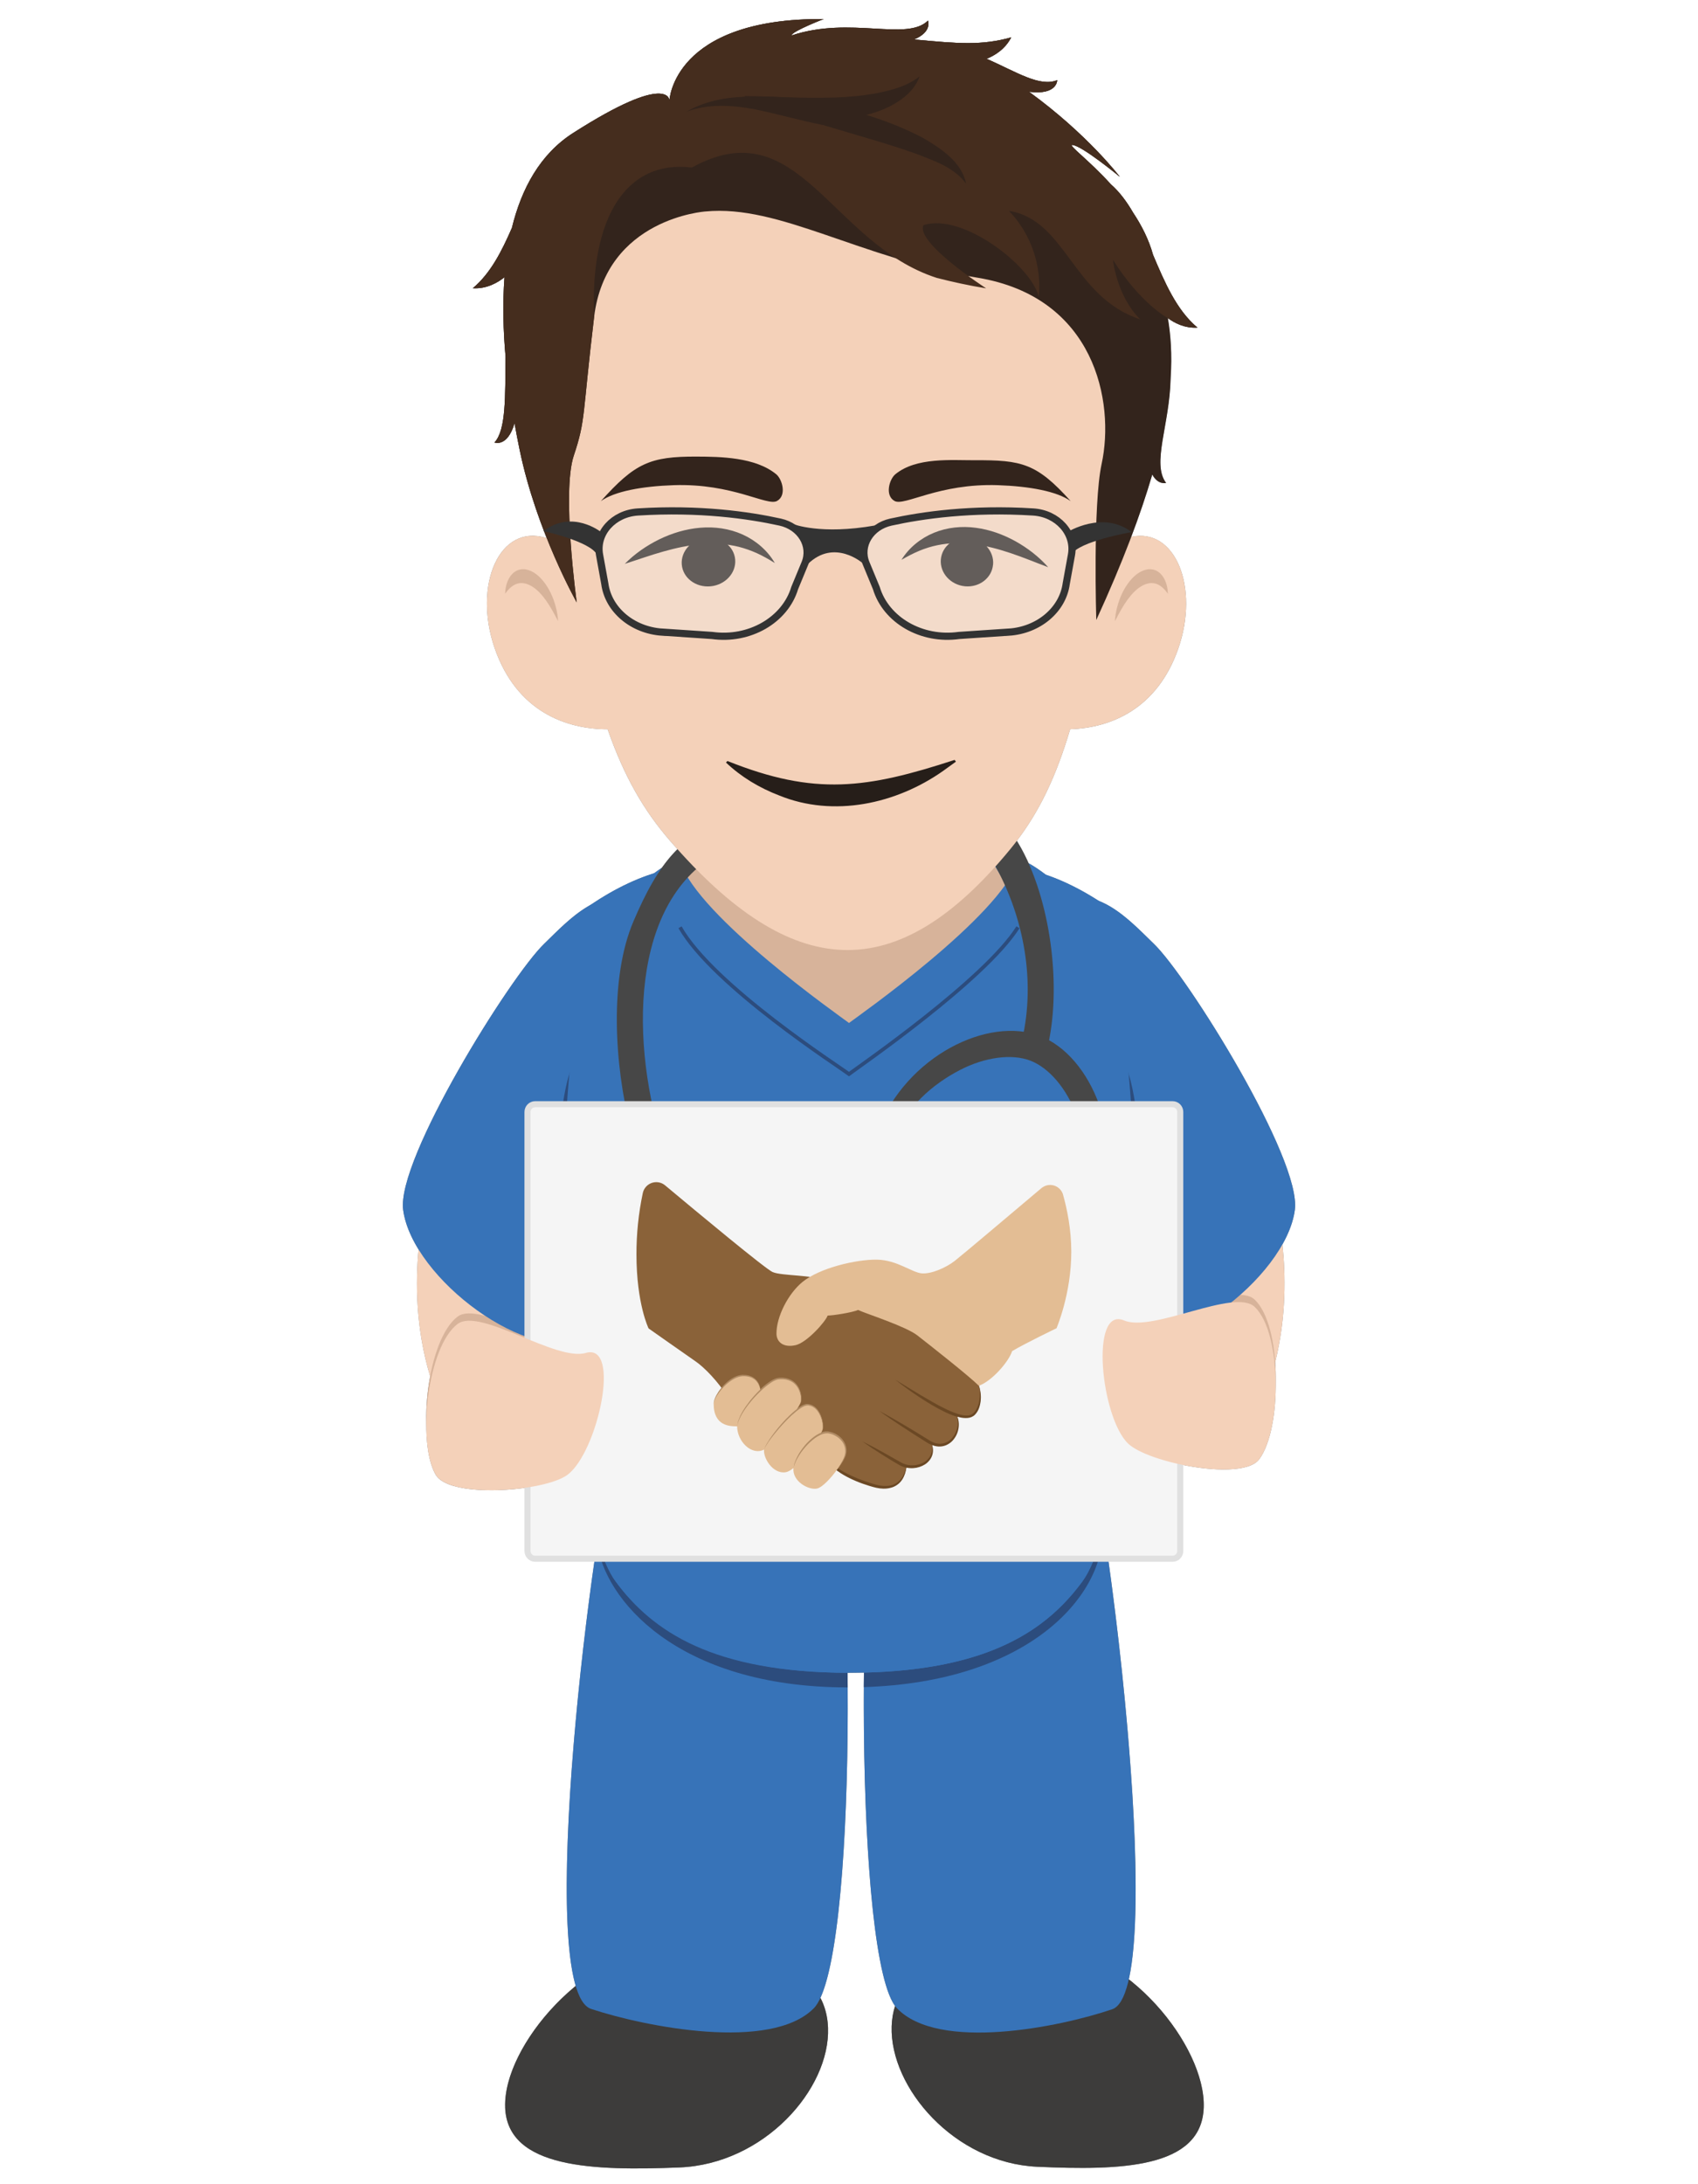 <?xml version="1.0" encoding="UTF-8"?><svg xmlns="http://www.w3.org/2000/svg" xmlns:xlink="http://www.w3.org/1999/xlink" viewBox="0 0 350 450"><defs><filter id="outer-glow-37" filterUnits="userSpaceOnUse"><feOffset dx="0" dy="0"/><feGaussianBlur result="blur" stdDeviation="4"/><feFlood flood-color="#000" flood-opacity=".5"/><feComposite in2="blur" operator="in"/><feComposite in="SourceGraphic"/></filter></defs><g id="shadow"><rect x="-1146.45" y="-142.57" width="4702.08" height="1840.43" fill="none" stroke="#9e6fb2" stroke-miterlimit="10" stroke-width="22"/><path d="m237.82,194.43c-2.88-2.76-6.86-7.09-11.36-8.83-3.77-2.43-7.43-4.2-10.87-5.37-1.27-.97-2.54-1.83-3.57-2.38-.63-1.4-1.3-2.74-2.03-3.97-.13-.22-.27-.43-.4-.65,4.65-6.11,8.08-13.17,10.99-22.99,8.27-.28,17.92-4.06,22.3-16.64,4.37-12.56-.58-24.99-9.72-22.99,1.77-4.68,3.2-8.95,4.33-12.84,1.19,2.21,2.85,1.73,2.85,1.73-3.03-4,.73-11.93.93-21.54.33-5.02,0-9.04-.58-12.43,1.34.99,3.49,2.14,6.13,1.97-4.32-3.62-6.75-9.32-9.16-15-.86-3.13-2.36-6.06-4.12-8.71-1.29-2.22-2.76-4.23-4.59-5.84h0c-4.62-5.09-8.98-8.18-7.88-8.08,2.02.18,9.75,6.56,9.75,6.56,0,0-6.66-8.77-18.72-17.52h0c5.86.75,5.81-2.4,5.81-2.4-3.58,1.48-8.34-1.65-14.55-4.4,1.55-.62,3.79-1.9,5.07-4.41-6.08,1.7-10.9,1.3-20.03.43,3.81-1.58,2.87-3.88,2.87-3.88-4.41,4.34-15.93-.99-28.09,3.05-.03-.02-.04-.04-.03-.06.43-.91,6.63-3.31,6.63-3.31-31.06-.2-31.8,16.77-31.8,16.77,0,0,0-5.97-19.82,6.69-6.82,4.35-10.67,11.45-12.65,19.57-2.09,4.79-4.39,9.36-8.06,12.43,2.92.19,5.24-1.23,6.53-2.27-.41,5.47-.25,11.07.22,16.37-.09,7.96.16,15.07-2.28,17.68,0,0,2.65,1.07,4.13-3.96.35,1.99.72,3.84,1.06,5.5,1.25,6.04,3.12,11.78,4.99,16.66-.02.02-.04.03-.06.04,0,0,.04,0,.09.02.19.49.38.97.56,1.44-9.77-3.15-15.24,9.72-10.71,22.72,4.56,13.08,14.8,16.65,23.27,16.66,3.46,9.88,7.49,16.75,12.8,22.9.53.62,1.06,1.21,1.6,1.8-1.16,1.16-2.22,2.43-3.21,3.82-.52.35-1.07.73-1.63,1.15-4.07,1.27-8.46,3.4-13,6.47-3.79,2.04-7.13,5.63-9.63,8.04-6.95,6.68-30.5,44.41-29.08,54.86.36,2.63,1.49,5.41,3.18,8.14-.64,6.69-.62,16.2,2.39,26.13-.58,3.08-.86,6.34-.8,9.35-.07,4.44.54,8.51,1.94,10.93,1.95,3.36,11.48,3.76,18.92,2.62v13.09c0,.88.7,1.6,1.56,1.6h12.31c-4.24,29.32-8.23,73.45-3.93,88.01-8.71,7.15-14.82,17.41-14.55,25.01.45,12.65,18.42,13.09,35.9,12.39,17.48-.69,31.11-16.14,30.66-28.78-.08-2.3-.63-4.35-1.57-6.17,4.15-8.98,5.8-37.32,5.62-63.95h0c0-1.01-.02-2.01-.03-3.01.05,0,.11,0,.16,0,.05,0,.09,0,.14,0,1.05,0,2.07-.02,3.08-.04-.31,29.46,1.54,62.04,6.42,68.68-.42,1.29-.66,2.69-.71,4.2-.39,12.65,12.97,28.15,30.02,28.92,17.05.77,33.91.4,34.31-12.25.25-8.07-6.27-19.17-15.44-26.36,3.55-15.84-.25-58.23-4.26-86.66h13.3c.86,0,1.56-.72,1.56-1.6v-17.84c6.71,1.45,14.24,1.67,16.27-1.05,2.34-3.13,3.51-9.64,3.4-16.04.02-1.32-.02-2.65-.11-3.95,2.34-9.38,2.15-18.17,1.49-24.27,1.35-2.39,2.26-4.8,2.57-7.1,1.42-10.45-22.12-48.18-29.08-54.86Z" fill="gray" filter="url(#outer-glow-37)"/></g><g id="Ebene_3"><g><g><path d="m87.86,247.96s-6.63,23.56,4.75,45.28l9.82-26.72-14.56-18.56Z" fill="#f4d1b9"/><path d="m262.85,247.96s6.63,23.56-4.75,45.28l-12.37-22.77,17.11-22.52Z" fill="#f4d1b9"/><path d="m231.71,270.55c-7.12-3.02-4.79,19.98.83,25.37,4.15,3.98,23.55,7.85,27.01,3.24,4.67-6.25,4.71-26-.91-31.39-4.15-3.98-20.98,5.3-26.93,2.78Z" fill="#d7b39a"/><path d="m120.74,277.23c7.42-2.15,2.46,20.41-3.74,25.09-4.58,3.46-24.29,5-27.19,0-3.92-6.76-1.69-26.38,4.51-31.06,4.58-3.46,20.23,7.76,26.42,5.97Z" fill="#d7b39a"/></g><path d="m248.12,434.16c-.39,12.64-17.26,13.02-34.31,12.25-17.05-.77-30.41-16.27-30.02-28.92.39-12.64,14.39-17.64,31.45-16.87,17.05.77,33.28,20.9,32.88,33.54Z" fill="#3d3c3b"/><path d="m223.88,295.99c-6.52-22.25-34.41-20.32-41.8-.15-5.46,14.91-6.15,108.58,2.81,117.92,8.57,8.94,33.48,3.9,44.36.2,11.53-3.92-.56-101.52-5.38-117.97Z" fill="#3773b8"/><path d="m108.62,229.95c1.8-19.73,5.41-38.01,11.78-42.59,22.24-15.95,41.38-8.85,37.55,7.64-3.92,16.88-5.58,33.66-6.03,49.58" fill="#3773b8"/><path d="m240.85,229.95c-1.8-19.73-5.41-38.01-11.78-42.59-22.24-15.95-41.38-8.85-37.55,7.64,3.92,16.88,5.58,33.66,6.03,49.58" fill="#3773b8"/><path d="m104.12,434.16c.45,12.65,18.42,13.09,35.9,12.39,17.48-.69,31.11-16.14,30.66-28.78-.45-12.65-14.82-17.71-32.3-17.02-17.48.7-34.71,20.76-34.25,33.41Z" fill="#3d3c3b"/><path d="m147.09,170.73c18.28-25.59,31.94-23.26,52.51,0,5.44,6.16,13.2,20.64,20.15,37.4,12.46,30.06-2.49,60.06-13.22,69.88-11.22,10.26-10.07-20.07-33.57-19.66-23.88.41-23.91,25.7-34.28,13.98-8.15-9.21-25.92-22.97-16.59-48.79,8.09-22.38,18.73-44.02,25.01-52.8Z" fill="#d7b39a"/><path d="m127.27,295.93c6.71-22.24,35.58-20.26,43.24-.08,5.66,14.91,6.47,108.59-2.78,117.92-8.85,8.92-34.64,3.84-45.89.12-11.92-3.94.47-101.52,5.43-117.96Z" fill="#3773b8"/><path d="m223.12,325.8c-7.3,9.97-19.22,18.2-45.04,18.8-.01,1-.02,1.99-.03,2.99,34.07-1.07,49.2-18.78,49.2-31.65h0c-1.23,4.38-2.61,7.78-4.13,9.85Z" fill="#2c4c7d"/><path d="m126.88,325.8c-1.29-1.76-2.48-4.49-3.57-7.96h-.22c1.38,11.38,16.2,29.79,51.64,29.81,0-1.01-.02-2.01-.03-3.01-27.75-.07-40.69-9.11-47.81-18.84Z" fill="#2c4c7d"/><path d="m121.12,275.69c-11.84,5.87-36.1-12.26-38.02-26.4-1.42-10.45,22.12-48.18,29.08-54.86,4.72-4.53,12.39-13.29,20.5-7.89,8.24,5.49,16.22,27.6,17.19,34.73,1.42,10.45-20,50.08-28.75,54.41Z" fill="#3773b8"/><path d="m123.92,279.74s-9.08-2-9.53-8.01c-.45-6.01-.99-48.06,4.91-54.56s15.51-17.52,15.51-6.51-4.54,71.08-7.72,70.08l-3.18-1Z" fill="#2c4c7d"/><path d="m228.88,275.69c11.84,5.87,36.1-12.26,38.02-26.4,1.42-10.45-22.12-48.18-29.08-54.86-4.72-4.53-12.39-13.29-20.5-7.89-8.24,5.49-16.22,27.6-17.19,34.73-1.42,10.45,20,50.08,28.75,54.41Z" fill="#3773b8"/><path d="m226.08,279.74s9.08-2,9.53-8.01c.45-6.01.99-48.06-4.91-54.56-5.9-6.51-15.51-17.52-15.51-6.51,0,11.01,4.54,71.08,7.72,70.08l3.18-1Z" fill="#2c4c7d"/><path d="m221.25,185.56h0c-.74-1.77-10.8-9.95-11.42-8.05-3.76,11.44-33.18,31.99-34.83,33.25-1.65-1.26-31.07-21.81-34.83-33.25-.63-1.9-10.68,6.28-11.42,8.05h0c-16.51,7.65-15.25,102.61-5.16,133.14.95,2.98,2.05,5.39,3.29,7.09,0,0,0,0,0,0,0,.01.02.03.03.04,7.58,10.33,20.12,18.77,47.95,18.8.05,0,.09,0,.14,0,19.23,0,31.18-4.01,39.23-9.88,3.66-2.67,6.52-5.72,8.89-8.96,1.24-1.7,2.34-4.11,3.29-7.1,10.09-30.54,11.35-125.5-5.16-133.14Z" fill="#3773b8"/><g><g><g><path d="m180.37,263.85c-4.69-2.56-3.7-11.36-3.3-15.13.68-7.46,2.93-14.69,6.59-21.23l3.19,1.92c-3.04,5.05-5.2,12.08-6.01,19.36-.81,7.28.17,11.17.91,11.68h0l-1.37,3.4Z" fill="#e2e2e2"/><rect x="182.18" y="258.72" width="5.14" height="9.71" rx="1.36" ry="1.36" transform="translate(-127.68 340.99) rotate(-68.89)" fill="#c5c5c5"/></g><g><path d="m206.01,273.47c5.19,1.25,10.37-5.97,12.6-9.02,4.72-6.39,8.15-13.81,9.42-20.18l-3.65-.72c-1.55,6.66-4.46,12.94-8.54,18.43-4.24,5.83-7.64,8.16-8.5,8.1h0l-1.33,3.39Z" fill="#e2e2e2"/><rect x="200.4" y="265.37" width="5.14" height="9.71" rx="1.36" ry="1.36" transform="translate(-122.21 362.3) rotate(-68.9)" fill="#c5c5c5"/></g><path d="m226.35,250.33l-3.6-1.62c2.28-5.91,1.43-12.78-.86-18.98-2.03-5.48-5.66-9.72-9.48-11.2-3.82-1.48-9.39-.75-14.54,1.92-5.85,3.04-10.95,7.67-13.19,13.56l-3.82-1c5.97-15.52,22.92-23.68,33.52-19.57s17.93,21.4,11.97,36.89Z" fill="#474747"/></g><path d="m179.58,157.28c22.82,5.83,36.82,34.49,30.9,57.74l5.3,1.34c3.24-12.78.78-31.37-5.8-42.48-6.58-11.11-16.48-19.02-28.97-22.21l-1.44,5.6Z" fill="#474747"/></g><g><path d="m154.71,173.19c-22.82,5.83-25.39,34.47-19.48,57.73l-5.31,1.35c-3.24-12.78-4.38-30.68.66-42.47,5.04-11.79,10.2-19.02,22.69-22.2l1.44,5.59Z" fill="#474747"/><g><path d="m138.72,233.54c.65,2.5-1.3,5.15-4.34,5.92s-6.02-.62-6.66-3.11c-.64-2.49-1.16-4.56,4.34-5.91,5.5-1.35,6.04.67,6.65,3.1Z" fill="#e2e2e2"/><path d="m122.14,250.61c.01,7.86,6.39,14.22,14.25,14.21,7.86-.01,14.22-6.39,14.21-14.25-.01-7.86-6.39-14.22-14.25-14.21-7.85,0-14.22,6.38-14.21,14.23,0,0,0,.01,0,.02Z" fill="#c5c5c5"/><path d="m123.09,250.69c.02,7.39,6.02,13.38,13.42,13.36,7.39-.02,13.38-6.02,13.36-13.42-.02-7.39-6.02-13.38-13.42-13.36-7.37.02-13.35,5.99-13.36,13.36v.05Z" fill="#e2e2e2"/><path d="m129.14,252.34c1.04,4.06,5.17,6.51,9.23,5.47,4.06-1.04,6.51-5.17,5.47-9.23-1.04-4.06-5.16-6.51-9.22-5.47h0c-4.06,1.03-6.51,5.16-5.48,9.22,0,0,0,0,0,0Z" fill="#c5c5c5"/></g></g><path d="m208.22,174.98c-23.47,28.55-44.95,27.36-70.16-1.82-9.38-10.85-14.74-23.95-20.08-51.84-3.88-20.28-9.06-56.84-3.44-64.83,36.29-51.59,102.27-21.83,115.14-.77,5.29,8.66.43,45.3-2.92,65.6-4.72,28.64-9.37,42.5-18.54,53.66Z" fill="#f4d1b9"/><g><path d="m128.79,116.16c2.07-2.09,4.49-3.75,7.1-5.04,2.62-1.27,5.46-2.14,8.42-2.39,2.95-.26,6.02.16,8.77,1.4,2.75,1.24,5.13,3.29,6.63,5.87-1.24-.77-2.44-1.46-3.68-2.02-1.24-.56-2.49-1-3.75-1.32-2.53-.63-5.12-.77-7.71-.55-2.6.22-5.2.77-7.81,1.51-2.62.73-5.22,1.67-7.96,2.54Z" fill="#261e19"/><path d="m140.53,116.3c.22,2.76,2.87,4.77,5.91,4.5,3.04-.28,5.32-2.74,5.1-5.5-.22-2.76-2.87-4.77-5.91-4.5-3.04.28-5.32,2.74-5.1,5.5Z" fill="#261e19"/></g><g><path d="m216.04,116.84c-1.94-2.18-4.24-3.94-6.75-5.34-2.51-1.38-5.26-2.38-8.14-2.76-2.87-.39-5.89-.1-8.63,1.02-2.73,1.12-5.14,3.06-6.71,5.58,1.24-.71,2.45-1.35,3.68-1.86,1.23-.51,2.47-.89,3.72-1.15,2.5-.52,5.03-.54,7.56-.21,2.53.33,5.06,1,7.58,1.85,2.53.84,5.04,1.9,7.68,2.88Z" fill="#261e19"/><path d="m204.69,116.31c-.23,2.76-2.82,4.76-5.79,4.48-2.97-.29-5.2-2.76-4.97-5.52s2.82-4.76,5.8-4.48c2.97.29,5.2,2.76,4.97,5.52Z" fill="#261e19"/></g><path d="m184.55,97.71c-1.22,1-2.22,4.35-.17,5.5s9.1-3.67,21.34-3.25c6.44.22,12.17,1.26,14.98,3.29-7.01-7.8-10.09-8.48-19.78-8.43-4.74.02-12.06-.66-16.37,2.89Z" fill="#33241c"/><path d="m160,97.71c1.22,1,2.22,4.35.17,5.5s-9.1-3.67-21.34-3.25c-6.44.22-12.17,1.26-14.98,3.29,7.01-7.8,10.09-9.23,19.78-9.18,4.74.02,12.06.09,16.37,3.64Z" fill="#33241c"/><g><path d="m216.14,150.06c8.93,1.01,21.54-1.53,26.74-16.46,4.96-14.25-2.08-28.35-13.63-21.37" fill="#f4d1b9"/><path d="m229.81,127.98c.87-1.67,1.68-3.16,2.57-4.38.88-1.22,1.83-2.18,2.79-2.77.96-.59,1.95-.84,2.9-.62.95.21,1.83.95,2.66,2.11-.04-1.9-.75-3.62-1.9-4.45-.57-.42-1.24-.62-1.93-.6-.35.01-.7.09-1.05.2-.35.12-.7.29-1.05.5-1.38.85-2.61,2.42-3.48,4.23-.86,1.81-1.4,3.84-1.51,5.78Z" fill="#d7b39a"/></g><g><path d="m128.72,150.06c-8.93,1.01-21.54-1.53-26.74-16.46-4.96-14.25,2.08-28.35,13.63-21.37" fill="#f4d1b9"/><path d="m115.04,127.98c-.87-1.67-1.68-3.16-2.57-4.38-.88-1.22-1.83-2.18-2.79-2.77-.96-.59-1.95-.84-2.9-.62-.95.21-1.83.95-2.66,2.11.04-1.9.75-3.62,1.9-4.45.57-.42,1.24-.62,1.93-.6.35.01.7.09,1.05.2.35.12.7.29,1.05.5,1.38.85,2.61,2.42,3.48,4.23.86,1.81,1.4,3.84,1.51,5.78Z" fill="#d7b39a"/></g><path d="m149.96,156.79c18.07,7.24,28.72,5.67,46.81-.23,0,0,.27.36.27.36,0,0-2.61,1.89-2.61,1.89-9.69,6.83-22.61,9.66-33.84,5.07-4.04-1.55-7.8-3.79-10.95-6.78l.32-.32h0Z" fill="#261e19"/><path d="m246.83,67.5c-4.33-3.62-6.75-9.32-9.16-15-.86-3.13-2.36-6.06-4.12-8.71-1.29-2.22-2.76-4.23-4.59-5.84h0c-4.62-5.09-8.98-8.18-7.88-8.08,2.01.18,9.75,6.56,9.75,6.56,0,0-6.66-8.77-18.72-17.52,0,0,0,0,0,0,5.86.75,5.81-2.4,5.81-2.4-3.58,1.48-8.34-1.65-14.55-4.4,1.55-.62,3.79-1.9,5.07-4.41-6.08,1.7-10.9,1.3-20.03.43,3.81-1.58,2.87-3.88,2.87-3.88-4.41,4.34-15.93-.99-28.09,3.05-.03-.02-.04-.04-.03-.07.43-.91,6.63-3.31,6.63-3.31-31.06-.2-31.8,16.77-31.8,16.77,0,0,0-5.97-19.82,6.69-6.82,4.35-10.67,11.45-12.65,19.57-2.09,4.79-4.39,9.36-8.06,12.43,2.92.19,5.24-1.23,6.53-2.27-.41,5.47-.25,11.07.22,16.37-.09,7.96.16,15.07-2.28,17.68,0,0,2.65,1.07,4.13-3.96.35,1.99.72,3.84,1.06,5.5,3.5,16.87,11.76,31.42,11.76,31.42,0,0-3.12-22.73-.61-30.24s1.74-8.17,4.19-28.56c2.45-20.39,22.96-21.75,22.96-21.75,15.29-1.47,31.82,9.67,56.04,13.64,24.22,3.97,28.38,25.59,25.61,38.39-1.82,8.4-1.1,32.14-1.1,32.14,5.49-11.96,9.16-21.79,11.55-29.97,1.19,2.21,2.85,1.73,2.85,1.73-3.03-4,.73-11.93.93-21.54.33-5.02,0-9.04-.57-12.43,1.34.99,3.49,2.14,6.13,1.97Z" fill="#33241c"/><g><path d="m152.39,43.71c-.34-.04-.68-.08-1.02-.11.34.03.68.07,1.02.11Z" fill="#452d1e"/><path d="m154.17,43.96c-.47-.08-.95-.14-1.42-.2.47.06.94.13,1.42.2Z" fill="#452d1e"/><path d="m150.88,43.56c-.3-.02-.59-.04-.89-.06.3.02.59.04.89.06Z" fill="#452d1e"/><path d="m149.47,43.48c-.29-.01-.58-.02-.87-.02.29,0,.58,0,.87.02Z" fill="#452d1e"/><path d="m155.59,44.21c-.47-.09-.93-.17-1.4-.25.46.07.93.16,1.4.25Z" fill="#452d1e"/><path d="m147.18,43.47c.31-.01.61-.02.92-.02-.31,0-.61,0-.92.02Z" fill="#452d1e"/><path d="m146.74,43.49c-.45.02-.9.05-1.34.09.45-.04.89-.07,1.34-.09Z" fill="#452d1e"/><path d="m191.26,55.07c-.58-.15-1.15-.3-1.71-.45.57.15,1.14.3,1.71.45Z" fill="#452d1e"/><path d="m235.07,65.84c-4.93-4.86-5.66-12.31-5.66-12.31,5.66,9.02,11.29,12,11.29,12,1.34.99,3.49,2.14,6.13,1.97-4.33-3.62-6.75-9.32-9.16-15-.86-3.13-2.36-6.06-4.12-8.71-1.29-2.22-2.76-4.23-4.59-5.84h0c-4.62-5.09-8.98-8.18-7.88-8.08,2.01.18,9.75,6.56,9.75,6.56,0,0-6.66-8.77-18.72-17.52,0,0,0,0,0,0,5.86.75,5.81-2.4,5.81-2.4-3.58,1.48-8.34-1.65-14.55-4.4,1.55-.62,3.79-1.9,5.07-4.41-6.08,1.7-10.9,1.3-20.03.43,3.81-1.58,2.87-3.88,2.87-3.88-4.41,4.34-15.93-.99-28.09,3.05-.03-.02-.04-.04-.03-.07.43-.91,6.63-3.31,6.63-3.31-31.06-.2-31.8,16.77-31.8,16.77,0,0,0-5.97-19.82,6.69-6.82,4.35-10.67,11.45-12.65,19.57-2.09,4.79-4.39,9.36-8.06,12.43,2.92.19,5.24-1.23,6.53-2.27-.41,5.47-.25,11.07.22,16.37-.09,7.96.16,15.07-2.28,17.68,0,0,2.65,1.07,4.13-3.96.35,1.99.72,3.84,1.06,5.5,3.5,16.87,11.76,31.42,11.76,31.42,0,0-3.12-22.73-.61-30.24s1.74-8.17,4.19-28.56c-.86-20.09,6.35-32.47,20.16-30.8,22-12.16,28.57,15.67,50.48,22.74,3.24.83,6.62,1.57,10.17,2.15,0,0-14.65-9.46-12.91-13.02,8.02-2.64,22.37,8.5,23.74,14.79,0,0,1.56-9.65-6.13-17.73,11.83,1.87,13.08,17.78,27.13,22.38Z" fill="#452d1e"/><path d="m189.49,54.6c-11.14-3-20.55-6.98-29.11-9.28,8.55,2.31,17.97,6.28,29.11,9.28Z" fill="#452d1e"/><path d="m160.11,45.25c-.4-.11-.79-.21-1.18-.3.39.1.79.2,1.18.3Z" fill="#452d1e"/><path d="m158.53,44.85c-.36-.09-.71-.17-1.07-.25.35.08.71.16,1.07.25Z" fill="#452d1e"/><path d="m157.04,44.5c-.36-.08-.72-.15-1.08-.22.36.07.72.14,1.08.22Z" fill="#452d1e"/></g><path d="m189.55,15.73c-1.09,3.25-4.32,5.42-7.34,6.75-9.28,3.76-20.27,2.45-28.75-2.66,3.32-.05,6.45.18,9.56.26,6.1.14,12.16.21,18.11-.96,2.92-.63,5.82-1.35,8.42-3.38h0Z" fill="#33241c"/><path d="m199.13,37.83c-2.53-3.39-6.5-4.66-10.26-6.14-3.81-1.37-7.74-2.53-11.69-3.7-7.99-2.42-16.11-4.48-23.72-8.18,12.72.48,25.52,2.67,36.89,8.66,3.61,2.12,7.91,4.94,8.78,9.35h0Z" fill="#33241c"/><path d="m141.51,23.01c8.7-5.04,19.19-2.36,28.7-2.87,0,0-.59,5.61-.59,5.61-4.65-.9-9.53-2.32-14.11-3.25-4.64-.85-9.46-1.17-13.99.51h0Z" fill="#33241c"/><path d="m209.83,191.04c-6.86,10.9-33.18,28.98-34.83,30.24-1.65-1.26-28.04-18.22-34.83-30.24" fill="none" stroke="#2c4c7d" stroke-miterlimit="10" stroke-width=".75"/><g><g><path d="m207.96,130.23l-10.29.69c-7.68,1.08-15.05-3.15-17.04-9.78l-2.11-5.1c-1.49-3.6.89-7.54,5.1-8.47,6.45-1.42,16.63-2.89,29.33-2.09,5.05.31,8.71,4.39,7.91,8.81l-1.08,5.94c-.72,5.4-5.68,9.59-11.82,10.01Z" fill="#f2f2f2" opacity=".3"/><path d="m136.48,130.23l10.29.69c7.68,1.08,15.05-3.15,17.04-9.78l2.11-5.1c1.49-3.6-.89-7.54-5.1-8.47-6.45-1.42-16.63-2.89-29.33-2.09-5.05.31-8.71,4.39-7.91,8.81l1.08,5.94c.72,5.4,5.68,9.59,11.82,10.01Z" fill="#f2f2f2" opacity=".3"/><path d="m207.96,130.23l-10.29.69c-7.68,1.08-15.05-3.15-17.04-9.78l-2.11-5.1c-1.49-3.6.89-7.54,5.1-8.47,6.45-1.42,16.63-2.89,29.33-2.09,5.05.31,8.71,4.39,7.91,8.81l-1.08,5.94c-.72,5.4-5.68,9.59-11.82,10.01Z" fill="none" stroke="#333" stroke-miterlimit="10" stroke-width="1.48"/><path d="m136.48,130.23l10.29.69c7.68,1.08,15.05-3.15,17.04-9.78l2.11-5.1c1.49-3.6-.89-7.54-5.1-8.47-6.45-1.42-16.63-2.89-29.33-2.09-5.05.31-8.71,4.39-7.91,8.81l1.08,5.94c.72,5.4,5.68,9.59,11.82,10.01Z" fill="none" stroke="#333" stroke-miterlimit="10" stroke-width="1.48"/><path d="m163.53,107.98s5.61,2.26,16.83.28c0,0-4.02,5.19-2.51,7.79,0,0-5.85-5.18-11.32.15,0,0,1.49-4.92-3-8.22Z" fill="#333"/></g><path d="m220.03,109.62s7.29-4.55,13.22,0c0,0-11.03,1.93-12.39,4.66,0,0,.33-1.34-.83-4.66Z" fill="#333"/><path d="m123.89,109.62s-5.93-4.75-11.86-.2c0,0,9.66,2.13,11.03,4.86,0,0-.33-1.34.83-4.66Z" fill="#333"/></g></g><path d="m243.28,319.54c0,.88-.7,1.6-1.56,1.6H110.29c-.86,0-1.56-.72-1.56-1.6v-90.44c0-.88.7-1.6,1.56-1.6h131.43c.86,0,1.56.72,1.56,1.6v90.44Z" fill="#f5f5f5" stroke="#e0e0e0" stroke-miterlimit="10" stroke-width="1.25"/><path d="m231.71,272.05c-7.12-3.02-4.79,19.98.83,25.37,4.15,3.98,23.55,7.85,27.01,3.24,4.67-6.25,4.71-26-.91-31.39-4.15-3.98-20.98,5.3-26.93,2.78Z" fill="#f4d1b9"/><path d="m120.74,278.74c7.42-2.15,2.46,20.41-3.74,25.09-4.58,3.46-24.29,5-27.19,0-3.92-6.76-1.69-26.38,4.51-31.06,4.58-3.46,20.23,7.76,26.42,5.97Z" fill="#f4d1b9"/><g id="Illus"><path d="m173.89,291.32c.38.19.77.36,1.16.51.39.16.79.3,1.19.44s.8.27,1.2.39c.39.13.8.22,1.21.29.4.07.81.07,1.21,0,.4-.06.77-.22,1.1-.45.33-.24.6-.55.79-.91l.14-.28c.04-.09.08-.2.12-.29.02-.05.04-.09.06-.15l.04-.15.09-.31-.04.32-.02.16c-.01.05-.02.1-.04.16-.03.1-.05.21-.08.31l-.12.31c-.02.05-.04.1-.07.15l-.08.15c-.05.1-.11.19-.18.28-.03.04-.06.09-.1.14l-.11.13s-.08.08-.12.12l-.13.11c-.35.28-.77.48-1.21.57-.44.08-.89.09-1.33.02-.43-.07-.85-.18-1.26-.32-.41-.14-.81-.29-1.2-.46s-.78-.35-1.16-.54c-.38-.19-.74-.42-1.08-.68Z" fill="#96714b"/><path d="m201.6,284.67l.33-.96-16.44-11.94s-13.32-6.73-15.6-7.94-8.75-.94-10.63-1.75c-1.44-.61-15.53-12.32-22.16-17.86-1.2-1.01-2.99-.85-4,.35-.3.35-.5.77-.6,1.22-.88,4.16-1.32,8.4-1.31,12.65,0,10.17,2.5,15.25,2.5,15.25,0,0,8.03,5.65,9.73,6.82,1.7,1.17,4.66,4.13,6.73,7.53,2.06,3.41,20.99,13.73,22.42,14.72s5.79,3.08,7.82,3.44c2.29.4,5.72.57,6.48-4.05v-.03c2.78.63,6.22-1.21,5.17-4.73,3.85,1.74,6.51-2.77,5.14-5.87h0c2.72.84,3.53-.07,4.27-1.06,1.37-1.86.15-5.8.15-5.8Z" fill="#8a6239"/><path d="m201.76,285.48c.24.99.27,2.02.1,3.03-.08.49-.22.98-.41,1.44-.1.22-.21.44-.35.64-.13.2-.28.38-.45.55-.34.3-.78.48-1.24.49-.48.02-.97-.04-1.43-.17-.96-.24-1.9-.64-2.82-1.07s-1.82-.91-2.71-1.41-1.78-1.02-2.66-1.54c-1.76-1.05-3.5-2.14-5.27-3.2,1.61,1.28,3.28,2.49,5,3.62.43.28.86.57,1.3.84s.88.54,1.32.8c.89.52,1.8,1.01,2.74,1.46.47.22.95.43,1.44.61.24.09.49.18.75.26l.22.07c.19.78.19,1.59-.01,2.36-.11.44-.28.87-.51,1.27-.22.39-.5.75-.83,1.05-.33.3-.7.53-1.12.68-.41.15-.84.21-1.27.19-.44-.03-.87-.14-1.28-.33-.1-.04-.2-.09-.3-.14l-.15-.07s-.09-.06-.14-.09l-.29-.18-.3-.19c-1.61-1-3.23-1.99-4.87-2.95-1.64-.96-3.28-1.91-4.96-2.8,1.54,1.12,3.11,2.18,4.69,3.22s3.18,2.06,4.79,3.07l.3.19.32.19c.05.03.11.07.16.09l.17.08c.11.06.23.11.34.16l.06.02c.04.27.05.54.04.81-.01.38-.09.76-.24,1.12-.3.7-.82,1.27-1.48,1.64-.66.36-1.4.57-2.15.6-.37.02-.75,0-1.11-.07-.36-.06-.72-.18-1.06-.33-.08-.04-.16-.08-.25-.13l-.26-.14-.52-.29-1.04-.59c-.69-.39-1.38-.78-2.08-1.17-1.39-.77-2.8-1.53-4.23-2.23,1.3.93,2.63,1.81,3.98,2.66.67.43,1.35.85,2.03,1.26.34.21.68.41,1.03.61l.52.3.26.15c.09.05.19.09.28.14.31.14.64.25.97.33-.1.37-.22.72-.36,1.07-.18.43-.41.84-.69,1.21-.28.36-.62.67-1.01.91-.39.23-.81.4-1.25.48-.89.17-1.82.09-2.71-.13-.11-.03-.22-.06-.33-.09l-.34-.09c-.23-.07-.45-.13-.68-.21-.45-.14-.9-.29-1.34-.45-.89-.31-1.76-.67-2.62-1.07-.85-.39-1.68-.84-2.48-1.35l-.15-.09-.07-.05-.04-.02-.05-.03c-.12-.06-.25-.11-.38-.15-.24-.07-.47-.13-.69-.2-.46-.12-.91-.26-1.35-.42-.9-.32-1.78-.7-2.62-1.15.78.57,1.61,1.05,2.49,1.45.44.2.89.37,1.34.53.23.08.46.15.67.23.1.03.19.08.28.13l.28.2c.79.56,1.63,1.05,2.5,1.47l.33.16.33.15c.22.1.44.2.66.29.45.19.9.36,1.35.52s.91.31,1.37.45c.23.07.47.13.69.2l.35.09c.12.03.24.06.36.09.48.11.98.17,1.47.18.5.01,1-.04,1.49-.17.49-.12.96-.33,1.37-.63.41-.29.76-.66,1.03-1.08.48-.75.73-1.6.84-2.45.48.1.98.14,1.47.1.84-.05,1.66-.32,2.38-.77.36-.23.67-.52.93-.85.53-.66.78-1.5.7-2.34-.02-.26-.07-.52-.15-.78.43.17.89.27,1.35.29.52.02,1.03-.07,1.51-.27.47-.2.9-.49,1.26-.85.69-.72,1.15-1.63,1.3-2.62.08-.48.09-.97.02-1.45-.05-.33-.13-.65-.25-.95.16.05.32.09.48.12.53.13,1.08.18,1.62.14.28-.02.56-.09.83-.2.27-.12.51-.28.71-.49.19-.2.36-.42.5-.66.07-.12.13-.23.19-.36s.11-.25.15-.37c.17-.5.28-1.02.33-1.55.1-1.04-.04-2.1-.4-3.08Z" fill="#6b4824"/><path d="m219.13,246.15c-.42-1.47-1.95-2.33-3.43-1.91-.38.11-.73.3-1.04.55-5.52,4.66-16.57,13.99-17.88,15-1.75,1.35-4.71,2.69-6.73,2.56s-5.11-2.76-9.28-2.83c-4.38-.06-11.86,1.74-15.34,4.58-2.95,2.4-5.38,7.13-5.38,10.63,0,1.75,1.4,2.96,3.9,2.42,2.37-.51,6.24-4.9,6.65-6.11,1.08,0,5.06-.62,6.27-1.15,1.75.81,9.82,3.36,12.24,5.25s10.63,8.34,12.65,10.36c2.69-.94,6.19-4.98,6.86-7.13,2.69-1.61,9.15-4.71,9.15-4.71,0,0,3.05-7.05,3.05-15.74,0-4.67-.88-8.87-1.69-11.75Z" fill="#e3bd94"/><path d="m170.64,295.08c-.49-.03-.97.05-1.42.25.23-.46.37-.83.39-1.08.13-1.59-.81-4.73-3.14-4.87-.57-.03-1.37.4-2.27,1.1.43-.71.72-1.23.79-1.41.45-1.03.02-5.47-4.53-5.07-.91.08-2.31,1.04-3.72,2.37,0-.03,0-.06-.01-.09-.21-1.27-1.05-2.91-3.53-2.91-2.96,0-6.1,4.22-6.1,5.83,0,4.66,3.41,4.66,4.84,4.66,0,3,2.87,6.1,5.56,4.8-.22,1.66,1.76,5.07,4.44,4.66.45-.07,1.01-.38,1.61-.86h0c-.27,2.73,3.1,4.58,4.85,4.22,1.09-.22,2.96-2.21,4.3-4.12.81-1.15,1.42-2.27,1.57-2.97.56-2.64-1.89-4.35-3.63-4.52Z" fill="#e3bd94"/><path d="m174.46,298.43c-.03-.22-.07-.45-.14-.66-.07-.22-.16-.42-.27-.62-.11-.2-.23-.38-.37-.56-.14-.18-.3-.34-.46-.49-.17-.15-.34-.29-.53-.42-.37-.25-.78-.45-1.21-.59-.22-.07-.44-.12-.66-.16l-.17-.02h-.18c-.12-.01-.23,0-.35,0-.27.03-.53.09-.78.19.03-.06.06-.12.09-.19.1-.2.16-.41.2-.63.04-.44.02-.88-.05-1.32-.15-.87-.45-1.72-.98-2.45-.27-.37-.61-.68-1-.91-.2-.11-.41-.2-.63-.26-.05-.02-.11-.03-.17-.04-.06-.01-.11-.02-.17-.03l-.17-.02c-.06,0-.12,0-.18,0-.23.02-.46.08-.67.18-.21.09-.41.19-.6.31-.21.12-.41.26-.6.4.12-.19.24-.38.35-.58.06-.11.12-.21.19-.32.06-.11.11-.23.15-.35.06-.24.09-.5.09-.75,0-.5-.07-1-.22-1.48-.08-.24-.17-.47-.28-.7-.11-.23-.25-.44-.4-.64-.31-.41-.7-.74-1.15-.99-.45-.24-.94-.39-1.44-.45-.13-.02-.25-.02-.37-.04s-.25,0-.37,0c-.26,0-.51.02-.76.07-.49.14-.95.35-1.38.63-.75.49-1.45,1.05-2.09,1.67-.04-.27-.1-.53-.19-.79-.05-.14-.11-.28-.17-.41-.07-.13-.14-.26-.23-.38l-.06-.09s-.05-.06-.07-.09c-.05-.06-.09-.12-.14-.17-.1-.11-.21-.21-.33-.3-.12-.09-.24-.18-.37-.26-.06-.04-.13-.07-.2-.1-.07-.04-.14-.07-.21-.09-.14-.06-.28-.1-.43-.14l-.22-.05c-.07-.01-.15-.02-.22-.03l-.22-.03h-.24s-.22-.02-.22-.02h-.23c-.3.03-.6.08-.89.17-.29.09-.56.2-.83.34-1.06.56-1.95,1.38-2.68,2.3-.37.46-.69.95-.97,1.48-.14.26-.25.53-.35.81-.1.28-.15.57-.16.86.03-.29.11-.57.23-.84.11-.27.25-.52.4-.77.3-.49.64-.96,1.02-1.4.19-.22.39-.43.59-.64s.41-.4.64-.58c.11-.09.22-.18.34-.27s.23-.17.35-.25c.23-.16.48-.31.74-.44.25-.13.51-.24.78-.33.27-.08.55-.14.83-.16.57-.04,1.13.04,1.67.21.07.02.13.05.2.08.06.03.13.05.19.09.12.07.24.14.36.22.12.08.23.17.33.27.05.05.09.1.15.16.02.03.05.05.07.08l.07.09c.09.11.17.23.24.35.07.13.14.25.19.39.11.25.19.5.25.77l-.2.2c-.71.69-1.37,1.43-1.98,2.2-.3.39-.6.79-.88,1.19-.28.41-.54.83-.78,1.26-.24.43-.45.88-.62,1.35-.18.46-.28.95-.29,1.44.01-.25.05-.49.12-.72l.05-.17c.02-.06.04-.12.06-.17l.06-.17c.02-.06.05-.11.07-.17.19-.45.42-.89.67-1.31.25-.42.52-.83.81-1.23.29-.4.59-.78.9-1.16s.64-.75.97-1.1.67-.71,1.03-1.04c.7-.68,1.46-1.3,2.27-1.83.39-.27.83-.47,1.28-.6.23-.04.47-.06.7-.06.12,0,.24,0,.36,0s.24.01.36.03c.47.05.94.19,1.36.41.05.03.1.06.16.09.05.03.1.06.15.09.09.07.2.13.28.21.18.15.35.32.5.51.15.19.28.39.4.6.11.21.21.43.29.66.16.46.24.94.26,1.42.01.24,0,.48-.05.71-.03.12-.07.23-.12.33-.05.11-.11.22-.17.33-.12.23-.24.45-.37.68-.13.1-.27.2-.4.3-1.37,1.11-2.56,2.4-3.68,3.75-.55.68-1.08,1.37-1.58,2.1-.25.37-.48.74-.7,1.11-.11.19-.21.38-.3.58-.09.2-.16.41-.2.62.05-.21.13-.42.24-.61.1-.19.21-.38.33-.56.23-.37.48-.72.74-1.07.52-.7,1.07-1.38,1.63-2.03s1.15-1.3,1.77-1.92c.6-.62,1.25-1.21,1.92-1.75.33-.27.68-.52,1.05-.75.18-.11.37-.21.56-.29.19-.08.38-.14.59-.16.05,0,.1,0,.14,0h.16c.05.02.1.03.15.04.05,0,.1.02.15.03.2.05.4.13.58.23.37.21.69.49.94.82.26.34.47.71.64,1.11.17.4.3.81.38,1.23.09.42.13.85.11,1.29-.03.21-.09.42-.17.62-.03.07-.06.14-.09.21-.16.06-.32.13-.48.21-.4.2-.78.43-1.13.7-.35.27-.68.55-1,.86-.31.3-.61.62-.89.96-.56.67-1.05,1.4-1.46,2.17-.2.39-.38.79-.53,1.2-.15.41-.24.84-.28,1.27.07-.43.2-.84.37-1.23.17-.39.37-.78.59-1.14.22-.37.46-.73.71-1.07.26-.34.53-.68.81-1,.56-.64,1.19-1.22,1.88-1.74.34-.25.7-.47,1.08-.65.37-.19.77-.31,1.17-.36.1-.01.2-.01.3-.01h.15l.15.02c.2.03.41.08.6.14.4.13.77.31,1.12.54.7.45,1.28,1.11,1.55,1.89.07.2.12.4.15.6.06.41.04.84-.06,1.24-.05.21-.12.41-.2.6-.17.4-.36.78-.57,1.16-.21.37-.43.75-.67,1.11.26-.34.52-.7.75-1.06.24-.36.46-.74.65-1.14.1-.2.18-.41.24-.62.06-.22.1-.44.12-.66.02-.22.02-.45,0-.67Z" fill="#b08b64"/></g></g></svg>